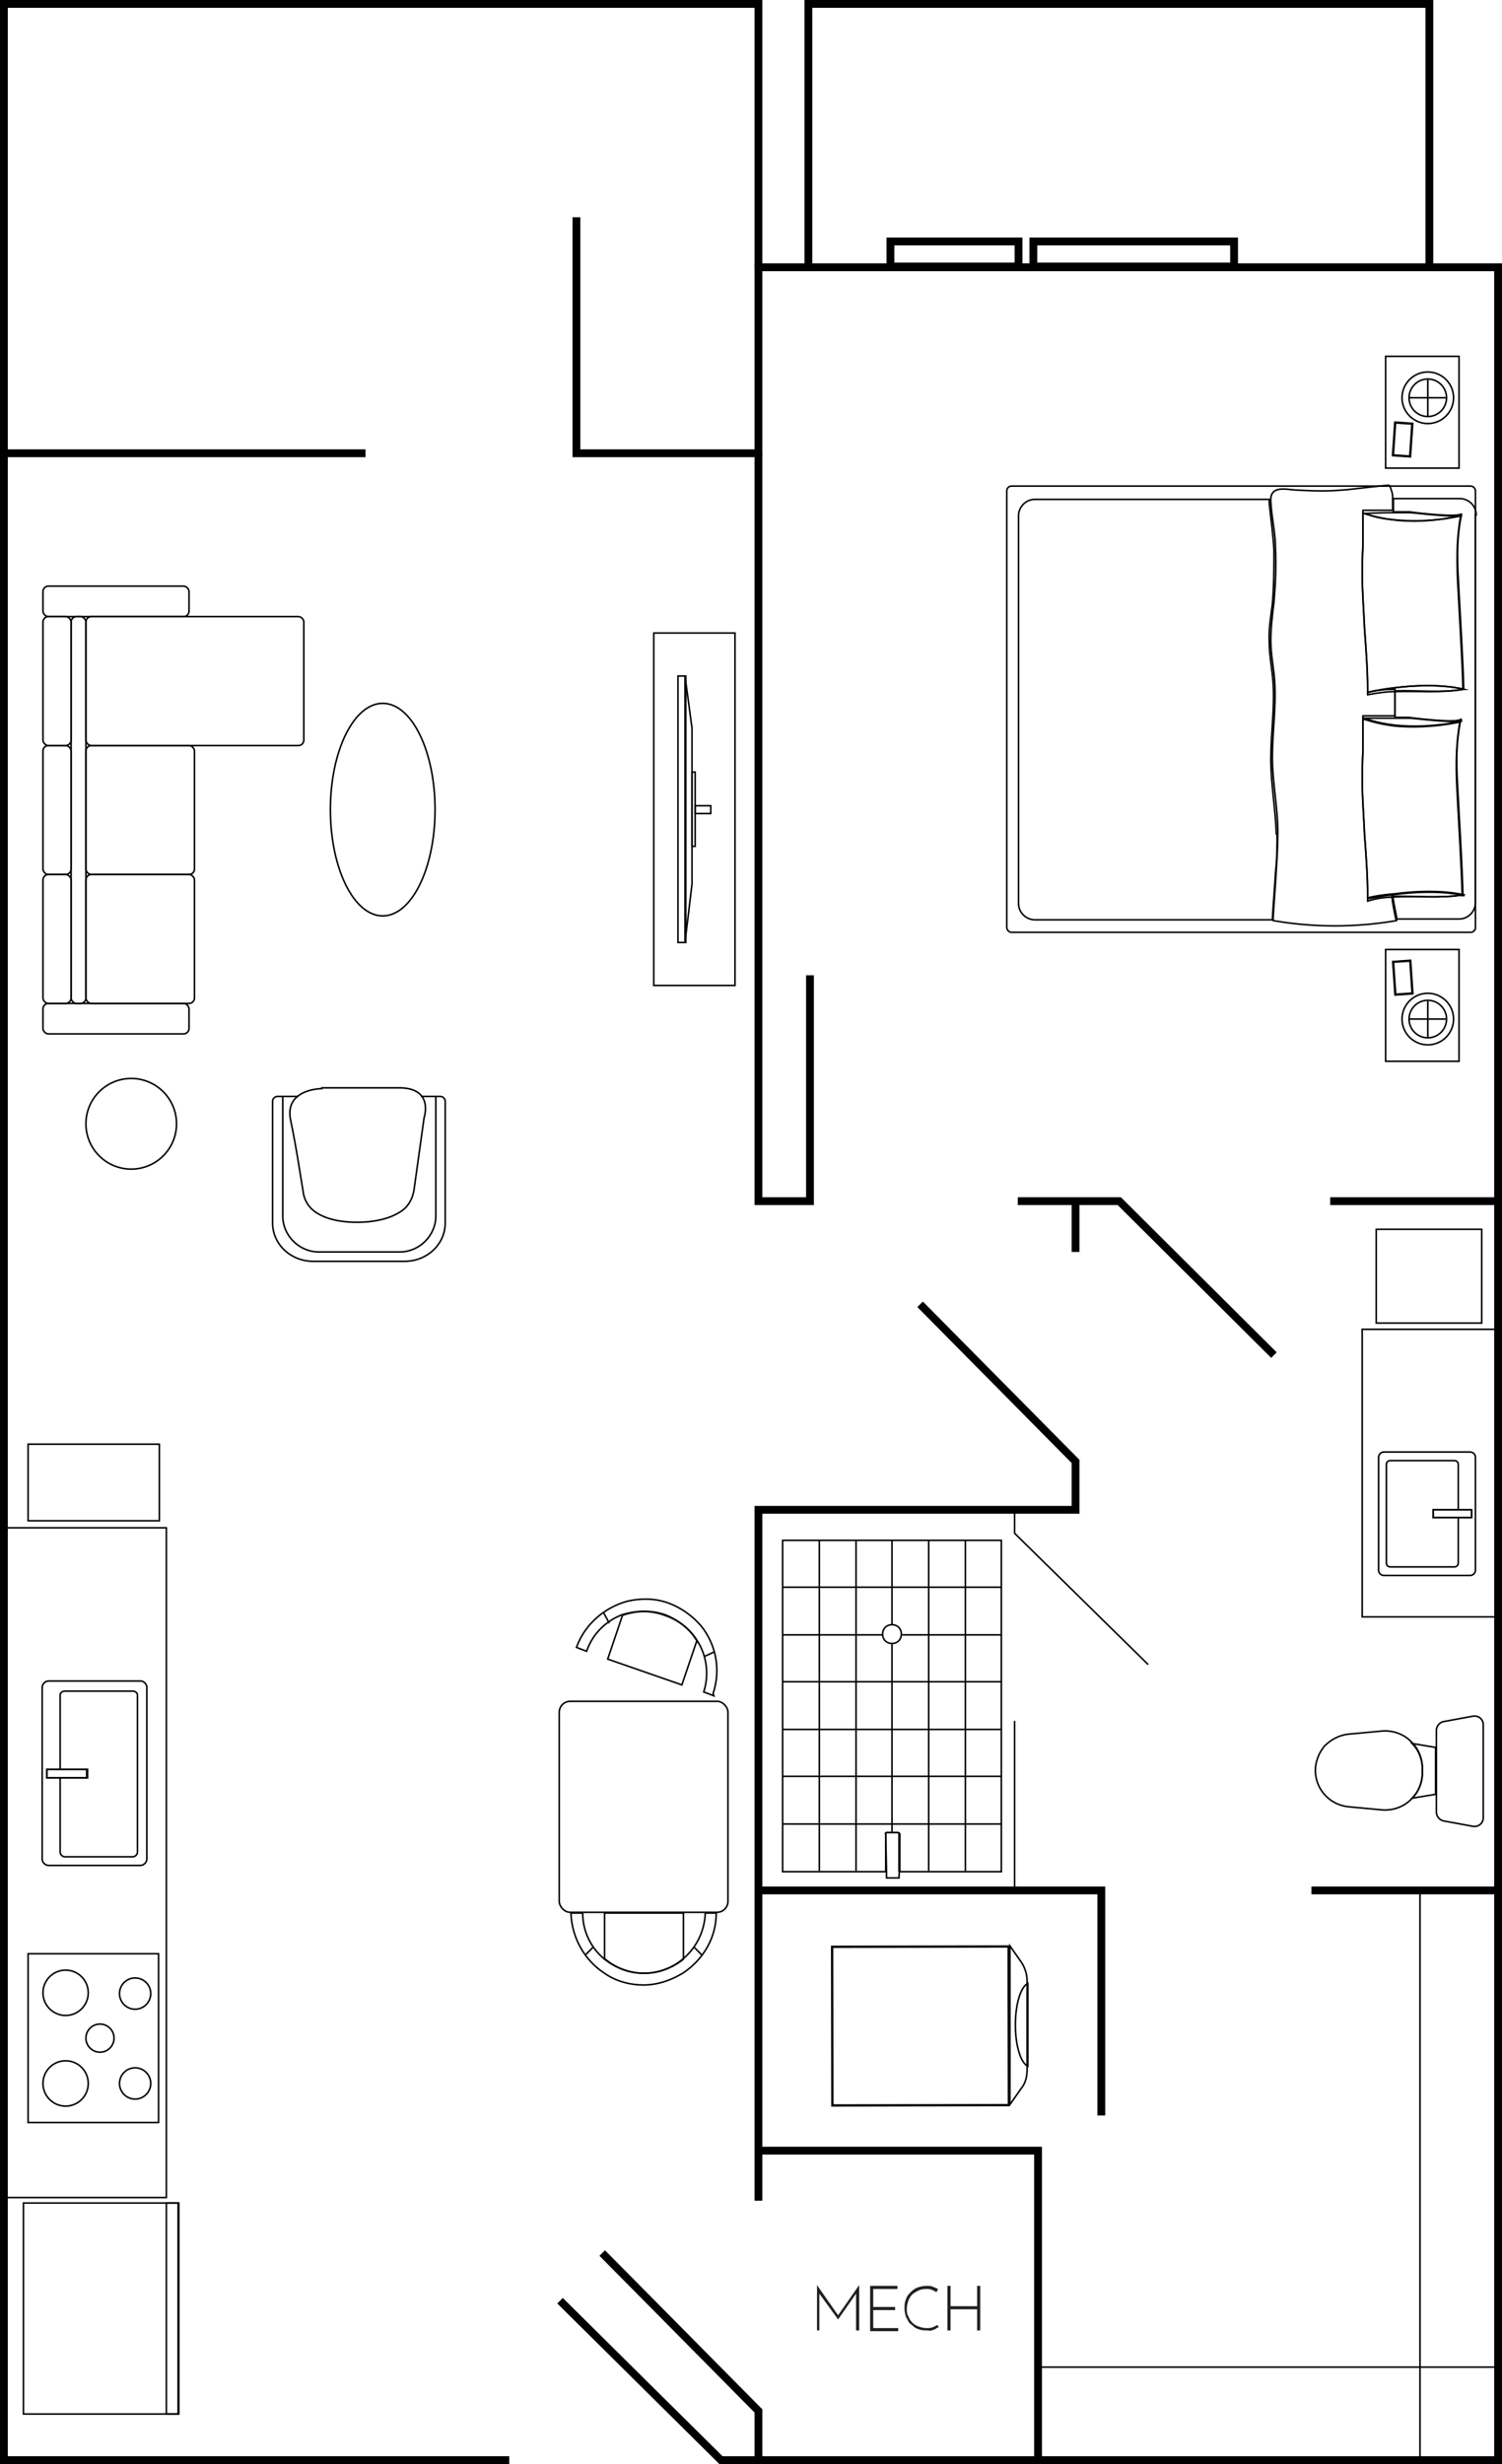 <?xml version="1.0" encoding="UTF-8"?> <svg xmlns="http://www.w3.org/2000/svg" id="Simplified_Plans" data-name="Simplified Plans" version="1.1" viewBox="0 0 192.3 315.3"><defs><style> .cls-1 { stroke-dasharray: 0 0 0 1; } .cls-1, .cls-2, .cls-3, .cls-4, .cls-5 { fill: none; stroke: #000; } .cls-1, .cls-2, .cls-4 { stroke-miterlimit: 10; } .cls-1, .cls-4 { stroke-width: .2px; } .cls-3 { stroke-miterlimit: 10; stroke-width: .3px; } .cls-5 { stroke-miterlimit: 10; stroke-width: .3px; } .cls-6 { fill: #231f20; stroke-width: 0px; } </style></defs><polyline class="cls-2" points="71.7 294.4 92.3 314.8 191.8 314.8 191.8 34.2 97.1 34.2 97.1 58 73.8 58 73.8 27.8"></polyline><polyline class="cls-2" points="65.2 314.8 .5 314.8 .5 58 46.8 58"></polyline><polyline class="cls-2" points="97.1 314.7 97.1 308.5 77.1 288.3"></polyline><polyline class="cls-2" points="97.1 281.6 97.1 193.2 137.7 193.2 137.7 187 117.8 166.9"></polyline><polyline class="cls-2" points="97.2 241.9 141 241.9 141 270.7"></polyline><polyline class="cls-2" points="97.2 275.2 132.9 275.2 132.9 314.8"></polyline><line class="cls-2" x1="167.9" y1="241.9" x2="191.8" y2="241.9"></line><line class="cls-2" x1="170.3" y1="153.7" x2="191.8" y2="153.7"></line><polyline class="cls-2" points="130.3 153.7 143.3 153.7 163.1 173.4"></polyline><line class="cls-2" x1="137.7" y1="153.7" x2="137.7" y2="160.2"></line><polyline class="cls-2" points="97.1 58 97.1 153.7 103.7 153.7 103.7 124.8"></polyline><polyline class="cls-2" points=".5 58 .5 .5 97.1 .5 97.1 34.2"></polyline><polyline class="cls-2" points="103.5 34.5 103.5 .5 183 .5 183 34.3"></polyline><rect class="cls-2" x="114" y="30.9" width="16.4" height="3.2"></rect><rect class="cls-2" x="132.3" y="30.9" width="25.7" height="3.2"></rect><path class="cls-1" d="M65.2,314.8s-.3-13.2,6.5-20.4"></path><path class="cls-1" d="M97.1,281.6s-11.2-1.2-20,6.6"></path><path class="cls-1" d="M141,270.7c26.9,0,26.9-28.8,26.9-28.8"></path><path class="cls-1" d="M117.8,166.9s7.4-7.3,19.9-6.7"></path><path class="cls-1" d="M170.3,153.7s1.7,11.9-7.2,19.7"></path><path class="cls-1" d="M130.3,153.7s2.2-26.5-26.6-28.9"></path><path class="cls-1" d="M46.8,58s-1.3-30.2,27-30.2"></path><line class="cls-4" x1="181.8" y1="241.9" x2="181.8" y2="314.8"></line><line class="cls-4" x1="191.8" y1="302.9" x2="132.9" y2="302.9"></line><line class="cls-4" x1="129.9" y1="241.9" x2="129.9" y2="220.2"></line><polyline class="cls-4" points="129.9 193 129.9 196.2 147 213"></polyline><rect class="cls-4" x="174.4" y="170.1" width="17.4" height="36.8"></rect><rect class="cls-4" x="176.2" y="157.3" width="13.5" height="12"></rect><rect class="cls-4" x="83.7" y="81" width="10.4" height="45.1"></rect><rect class="cls-4" x=".5" y="195.5" width="20.8" height="85.7"></rect><rect class="cls-4" x="3" y="281.9" width="19.8" height="27"></rect><rect class="cls-4" x="21.3" y="281.9" width="1.6" height="27"></rect><path class="cls-1" d="M129.9,220.2s10,1.3,17.1-7.3"></path><rect class="cls-4" x="3.6" y="184.8" width="16.8" height="9.8"></rect><circle class="cls-4" cx="16.8" cy="143.8" r="5.8"></circle><g><rect class="cls-4" x="128.9" y="62.2" width="60" height="57.1" rx=".6" ry=".6"></rect><path class="cls-4" d="M163.5,106.7c0,1.6,0,3.2-.2,4.9-.1,2-.3,4-.4,6.1h-30.4c-1.1,0-2.1-.9-2.1-2.1v-49.6c0-1.1.9-2.1,2.1-2.1h30c0,.1,0,.3,0,.5.2,2,.5,4,.6,6,0,2.3,0,4.6-.2,6.9-.2,1.6-.5,3.3-.4,4.9,0,1.8.4,3.5.5,5.3.2,3.2-.3,6.4-.3,9.6,0,3.2.6,6.4.7,9.6h0Z"></path><path class="cls-4" d="M188.9,65.9v49.6c0,1.1-.9,2.1-2.1,2.1h-8.1c-.2-1-.4-1.9-.5-2.9,3-.1,6.1.3,9.1-.2h0c-.1-3.9-.4-8.5-.6-12.4-.2-3.6-.4-6.4.3-9.9,0,0,0-.1,0-.2-.1.6-6-.1-6.6-.2-.4,0-1,0-1.8,0,0-1.1,0-2.2,0-3.4,2.9-.1,5.9.3,8.8-.2h0c-.1-4-.4-8.5-.6-12.4-.2-3.6-.4-6.4.3-9.9,0,0,0-.1,0-.2-.1.6-6-.1-6.6-.2-.4,0-1.2,0-2.1,0,0-.6,0-1.1,0-1.7h8.5c1.1,0,2.1.9,2.1,2.1h0Z"></path><path class="cls-4" d="M178.8,117.8c-5.2.9-10.6.9-15.8,0,0,0,0-.2,0-.3.1-2,.3-4.1.4-6.1.1-1.6.2-3.2.2-4.9,0-3.2-.7-6.4-.7-9.6,0-3.2.5-6.4.3-9.6-.1-1.8-.5-3.5-.5-5.3,0-1.6.2-3.3.4-4.9.2-2.3.3-4.6.2-6.9,0-2-.5-4-.6-6,0-.2,0-.3,0-.5.2-1.5,1.9-1.1,3.1-1,2,.1,4,.2,6.1,0,.6,0,6-.7,6-.6.2.5.4,1,.4,1.5,0,.6,0,1.1,0,1.7-1.8,0-3.8,0-3.8,0,0,0,0,3.1,0,4.1,0,1.2-.1,2.4-.1,3.7,0,2.4.2,4.8.3,7.2.2,2.7.4,5.3.4,8v.3c1.1-.3,2.3-.4,3.5-.4,0,1.1,0,2.2,0,3.4-1.8,0-4.1,0-4.1,0,0,0,0,3.1,0,4.1,0,1.2-.1,2.4-.1,3.7,0,2.4.2,4.8.3,7.2.2,2.7.4,5.3.4,8v.3c1.1-.3,2.1-.4,3.2-.5.1,1,.3,1.9.5,2.9,0,0,0,.1,0,.2h0Z"></path><g><path class="cls-4" d="M187.4,88.2s-3.1-.9-8.8-.2c-1.1.1-2.2.3-3.5.6,0-2.7-.2-5.3-.4-8-.1-2.4-.3-4.8-.3-7.2,0-1.2,0-2.5.1-3.7,0-.8,0-3.3,0-3.9s0-.1.1-.1c.4.1,1.6.6,3.6.8,2.1.3,5.1.3,8.8-.5-.6,3.5-.5,6.4-.3,9.9.2,3.9.5,8.4.6,12.3h0Z"></path><path class="cls-4" d="M187.1,65.8c0,0,0,.1,0,.2-3.7.8-6.7.7-8.8.5-2.4-.3-3.5-.8-3.5-.8,0,0,1.9-.1,3.6-.1.9,0,1.7,0,2.1,0,.6,0,6.5.8,6.6.2h0Z"></path><path class="cls-4" d="M187.4,88.2h0c-2.9.5-5.9.2-8.8.3-1.2,0-2.4.2-3.5.4v-.3c1.3-.3,2.4-.4,3.5-.6,5.7-.7,8.8.2,8.8.2h0Z"></path></g><g><path class="cls-4" d="M187.4,114.5s-3.2-.9-9.1-.1c-1,.1-2,.3-3.2.5,0-2.7-.2-5.3-.4-8-.1-2.4-.3-4.8-.3-7.2,0-1.2,0-2.4.1-3.7,0-.8,0-3.4,0-4s0,0,0,0c.4.1,1.7.6,4,.9,2.1.2,4.9.2,8.4-.5-.6,3.5-.5,6.4-.3,9.9.2,3.9.5,8.4.6,12.3h0Z"></path><path class="cls-4" d="M187.1,92.1c0,0,0,.1,0,.2-3.5.7-6.3.7-8.4.5-2.7-.3-3.9-.9-3.9-.9,0,0,2.1,0,3.9,0s1.5,0,1.8,0c.6,0,6.5.8,6.6.2h0Z"></path><path class="cls-4" d="M187.4,114.5h0c-3,.5-6.1.1-9.1.3-1.1,0-2.2.2-3.2.5v-.3c1.1-.2,2.2-.4,3.2-.5,5.9-.8,9.1.1,9.1.1h0Z"></path></g></g><g><rect class="cls-4" x="177.4" y="45.6" width="9.4" height="14.3"></rect><circle class="cls-4" cx="182.8" cy="50.9" r="3.3"></circle><circle class="cls-4" cx="182.8" cy="50.9" r="2.4"></circle><line class="cls-4" x1="182.8" y1="53.3" x2="182.8" y2="48.6"></line><line class="cls-4" x1="185.1" y1="50.9" x2="180.4" y2="50.9"></line><rect class="cls-3" x="177.4" y="55.1" width="4.2" height="2.2" transform="translate(111.3 231.5) rotate(-86.1)"></rect></g><g><rect class="cls-4" x="177.4" y="121.5" width="9.4" height="14.3"></rect><circle class="cls-4" cx="182.8" cy="130.4" r="3.3"></circle><circle class="cls-4" cx="182.8" cy="130.4" r="2.4"></circle><line class="cls-4" x1="182.8" y1="128.1" x2="182.8" y2="132.8"></line><line class="cls-4" x1="185.1" y1="130.4" x2="180.4" y2="130.4"></line><rect class="cls-3" x="178.4" y="123.1" width="2.2" height="4.2" transform="translate(-8 12.4) rotate(-3.9)"></rect></g><g><path class="cls-4" d="M17.9,215.1H6.2c-.4,0-.8.4-.8.8v22c0,.4.4.8.8.8h11.8c.4,0,.8-.4.8-.8v-22c0-.4-.4-.8-.8-.8ZM6,227.5v-1.1h5.2v1.1h-5.2Z"></path><path class="cls-4" d="M17.6,216.9v20.1c0,.3-.3.6-.6.6h-8.7c-.3,0-.6-.3-.6-.6v-9.5h3.4v-1.1h-3.4v-9.5c0-.3.3-.5.6-.5h8.7c.3,0,.6.2.6.5Z"></path><rect class="cls-4" x="6" y="226.4" width="5.2" height="1.1"></rect></g><g><path class="cls-4" d="M177.2,201.6h11c.4,0,.7-.3.7-.7v-14.4c0-.4-.3-.7-.7-.7h-11c-.4,0-.7.3-.7.7v14.4c0,.4.3.7.7.7ZM188.4,193.2v1h-4.9v-1h4.9Z"></path><path class="cls-4" d="M177.5,200v-12.6c0-.3.2-.5.5-.5h8.2c.3,0,.5.2.5.5v5.8h-3.2v1h3.2v5.8c0,.3-.2.5-.5.5h-8.2c-.3,0-.5-.2-.5-.5h0Z"></path><rect class="cls-4" x="183.5" y="193.2" width="4.9" height="1"></rect></g><g><rect class="cls-4" x="86.8" y="86.5" width="1" height="34.1"></rect><polygon class="cls-4" points="87.7 120.6 88.6 113.1 88.6 93.2 87.7 86.5 87.7 120.6"></polygon><rect class="cls-4" x="88.6" y="98.8" width=".4" height="9.5"></rect><rect class="cls-4" x="89" y="103.1" width="2" height="1"></rect></g><g><rect class="cls-5" x="106.7" y="249" width="22.6" height="20.3" transform="translate(-.6 .3) rotate(-.1)"></rect><path class="cls-4" d="M129.3,269.2v-20.2s0,0,0,0l1.4,2c.5.7.8,1.6.8,2.5v11.3c0,.9-.2,1.8-.8,2.5l-1.4,2s-.1,0-.1,0h0Z"></path><path class="cls-4" d="M131.6,264.4c-.9-.4-1.6-2.6-1.6-5.3s.7-4.9,1.6-5.3v10.6s0,0,0,0Z"></path></g><g><path class="cls-4" d="M168.4,226.6c0-1.2.5-2.4,1.2-3.2.8-.8,1.9-1.4,3.1-1.5l4.3-.4c1.5-.1,2.9.5,3.8,1.5.8.8,1.3,2,1.3,3.2v.7c0,1.2-.5,2.4-1.3,3.2-.9,1-2.3,1.6-3.8,1.5l-4.3-.4c-2.4-.2-4.3-2.2-4.3-4.7h0Z"></path><path class="cls-4" d="M182.1,226.3c0-1.2-.5-2.4-1.3-3.2l3,.5v6l-3,.5c.8-.8,1.3-2,1.3-3.2v-.7h0Z"></path><path class="cls-4" d="M184.8,220.3l3.8-.7c.7-.1,1.3.4,1.3,1.1v11.9c0,.7-.6,1.2-1.3,1.1l-3.8-.7c-.5-.1-.9-.6-.9-1.1v-10.5c0-.5.4-1,.9-1.1h0Z"></path></g><ellipse class="cls-4" cx="49" cy="103.6" rx="6.7" ry="13.6"></ellipse><g><g><path class="cls-4" d="M73.2,244.8h1.4c0,2.4,1.1,4.5,2.8,5.9,1.4,1.1,3.1,1.8,5,1.8s3.7-.7,5-1.8c1.7-1.4,2.8-3.5,2.9-5.9h1.4c0,3.2-1.7,6-4.3,7.7-1.5.9-3.2,1.5-5,1.5s-3.6-.5-5-1.5c-2.5-1.6-4.2-4.5-4.3-7.7h0Z"></path><line class="cls-4" x1="88.9" y1="249.2" x2="89.9" y2="250.2"></line><line class="cls-4" x1="76" y1="249.1" x2="75" y2="250.1"></line><path class="cls-4" d="M77.4,250.7v-5.9h10.1v5.9c-1.4,1.1-3.1,1.8-5,1.8s-3.7-.7-5-1.8h0Z"></path></g><g><path class="cls-4" d="M91.4,217l-1.3-.5c.7-2.2.4-4.6-.8-6.5-.9-1.5-2.4-2.7-4.2-3.4-1.8-.6-3.7-.5-5.4,0-2.1.8-3.8,2.4-4.6,4.7l-1.3-.5c1.1-3,3.6-5.1,6.5-5.9,1.7-.4,3.5-.4,5.2.2s3.2,1.7,4.3,3c1.9,2.4,2.5,5.6,1.5,8.6h0Z"></path><line class="cls-4" x1="78" y1="207.7" x2="77.3" y2="206.4"></line><line class="cls-4" x1="90.1" y1="212" x2="91.4" y2="211.4"></line><path class="cls-4" d="M89.2,210l-1.9,5.6-9.5-3.3,1.9-5.6c1.7-.6,3.5-.7,5.4,0,1.8.6,3.3,1.8,4.2,3.4Z"></path></g><rect class="cls-4" x="71.6" y="217.7" width="21.6" height="27" rx="1.4" ry="1.4"></rect></g><g><rect class="cls-4" x="11" y="78.9" width="27.9" height="16.5" rx=".7" ry=".7"></rect><rect class="cls-4" x="11" y="95.4" width="13.9" height="16.5" rx=".7" ry=".7"></rect><rect class="cls-4" x="11" y="111.9" width="13.9" height="16.5" rx=".7" ry=".7"></rect><rect class="cls-4" x="9.1" y="78.9" width="1.9" height="49.5" rx=".7" ry=".7"></rect><rect class="cls-4" x="5.5" y="128.4" width="18.7" height="3.9" rx=".7" ry=".7"></rect><rect class="cls-4" x="5.5" y="75" width="18.7" height="3.9" rx=".7" ry=".7"></rect><rect class="cls-4" x="5.5" y="111.9" width="3.6" height="16.5" rx=".7" ry=".7"></rect><rect class="cls-4" x="5.5" y="95.4" width="3.6" height="16.5" rx=".7" ry=".7"></rect><rect class="cls-4" x="5.5" y="78.9" width="3.6" height="16.5" rx=".7" ry=".7"></rect></g><g><path class="cls-4" d="M41.2,139.3s-4.8,0-4,4c.8,3.8,1.3,7.4,1.6,9.1.1,1.1.7,2.1,1.6,2.7,1,.7,2.7,1.3,5.3,1.3s4.4-.6,5.5-1.3c1-.6,1.6-1.6,1.8-2.8l1.3-9.3s1.3-3.8-3.2-3.8h-9.9,0Z"></path><path class="cls-4" d="M36.2,140.3v15.3c0,2.5,2.1,4.6,4.6,4.6h10.4c2.5,0,4.6-2.1,4.6-4.6v-15.3"></path><path class="cls-4" d="M53.9,140.3h2.5c.3,0,.6.3.6.6v15.6c0,2.7-2.3,4.9-5.2,4.9h-11.7c-2.9,0-5.2-2.2-5.2-4.9v-15.6c0-.3.3-.6.6-.6h2.7"></path></g><g><rect class="cls-4" x="3.6" y="250" width="16.7" height="21.6"></rect><circle class="cls-4" cx="8.4" cy="266.6" r="2.9"></circle><circle class="cls-4" cx="8.4" cy="255" r="2.9"></circle><circle class="cls-4" cx="12.8" cy="260.8" r="1.8"></circle><circle class="cls-4" cx="17.3" cy="266.6" r="2"></circle><circle class="cls-4" cx="17.3" cy="255.1" r="2"></circle></g><g><g><path class="cls-4" d="M100.2,197.1v42.4h13.2v-4.8c-.1-.1,0-.2.1-.2h1.4c.1,0,.2.1.2.2v4.8c-.1,0,13.1,0,13.1,0v-42.4h-28.1,0ZM114.2,207.9c.7,0,1.2.5,1.2,1.2s-.5,1.2-1.2,1.2-1.2-.5-1.2-1.2.5-1.2,1.2-1.2Z"></path><line class="cls-4" x1="100.2" y1="233.4" x2="128.3" y2="233.4"></line><line class="cls-4" x1="100.2" y1="227.3" x2="128.3" y2="227.3"></line><line class="cls-4" x1="100.2" y1="221.3" x2="128.3" y2="221.3"></line><line class="cls-4" x1="100.2" y1="215.2" x2="128.3" y2="215.2"></line><polyline class="cls-4" points="128.3 209.2 123.6 209.2 118.9 209.2 115.5 209.2"></polyline><polyline class="cls-4" points="113 209.2 109.6 209.2 104.9 209.2 100.2 209.2"></polyline><polyline class="cls-4" points="128.3 203.1 123.6 203.1 118.9 203.1 114.2 203.1 109.6 203.1 104.9 203.1 100.2 203.1"></polyline><polyline class="cls-4" points="123.6 239.4 123.6 233.4 123.6 227.3 123.6 221.3 123.6 215.2 123.6 209.2 123.6 203.1 123.6 197.1"></polyline><polyline class="cls-4" points="118.9 239.4 118.9 233.4 118.9 227.3 118.9 221.3 118.9 215.2 118.9 209.2 118.9 203.1 118.9 197.1"></polyline><polyline class="cls-4" points="114.2 197.1 114.2 203.1 114.2 207.9"></polyline><polyline class="cls-4" points="114.2 210.4 114.2 215.2 114.2 221.3 114.2 227.3 114.2 233.4 114.2 234.4"></polyline><line class="cls-4" x1="109.6" y1="197.1" x2="109.6" y2="239.4"></line><line class="cls-4" x1="104.9" y1="197.1" x2="104.9" y2="239.4"></line></g><path class="cls-4" d="M115.2,234.7v4.8c-.1,0-.1.8-.1.8h-1.6v-.8s-.1-4.8-.1-4.8c0-.1,0-.2.2-.2h1.4c.1,0,.2.1.2.2h0Z"></path></g><g><path class="cls-6" d="M104.6,298.2v-5.8h0l2.8,4h-.2s2.8-4,2.8-4h0v5.8h-.4v-4.9.2s-2.3,3.3-2.3,3.3h0l-2.4-3.3v-.2c0,0,0,4.9,0,4.9h-.4,0Z"></path><path class="cls-6" d="M111.4,292.5h3.5v.4h-3.1v2.3h2.8v.4h-2.8v2.3h3.2v.4h-3.6v-5.7h0Z"></path><path class="cls-6" d="M120.2,297.8c-.1,0-.3.1-.4.2s-.3.1-.5.2-.4,0-.6,0c-.4,0-.8,0-1.2-.2-.4-.1-.6-.4-.9-.6s-.4-.6-.6-.9c-.1-.3-.2-.7-.2-1.1s0-.8.2-1.2c.1-.4.4-.7.6-.9.3-.3.6-.5.9-.6s.7-.2,1.1-.2.6,0,.8.1.5.2.7.3l-.2.4c-.2-.1-.4-.2-.6-.3s-.5-.1-.7-.1-.6,0-1,.2-.6.3-.8.5-.4.5-.5.8-.2.6-.2,1,0,.7.2,1c.1.3.3.6.5.8.2.2.5.4.8.5s.6.2,1,.2.5,0,.8-.1.4-.2.6-.3l.2.3h0Z"></path><path class="cls-6" d="M125.5,292.5v5.7h-.4v-2.7h-3.4v2.7h-.4v-5.7h.4v2.6h3.4v-2.6h.4Z"></path></g></svg> 